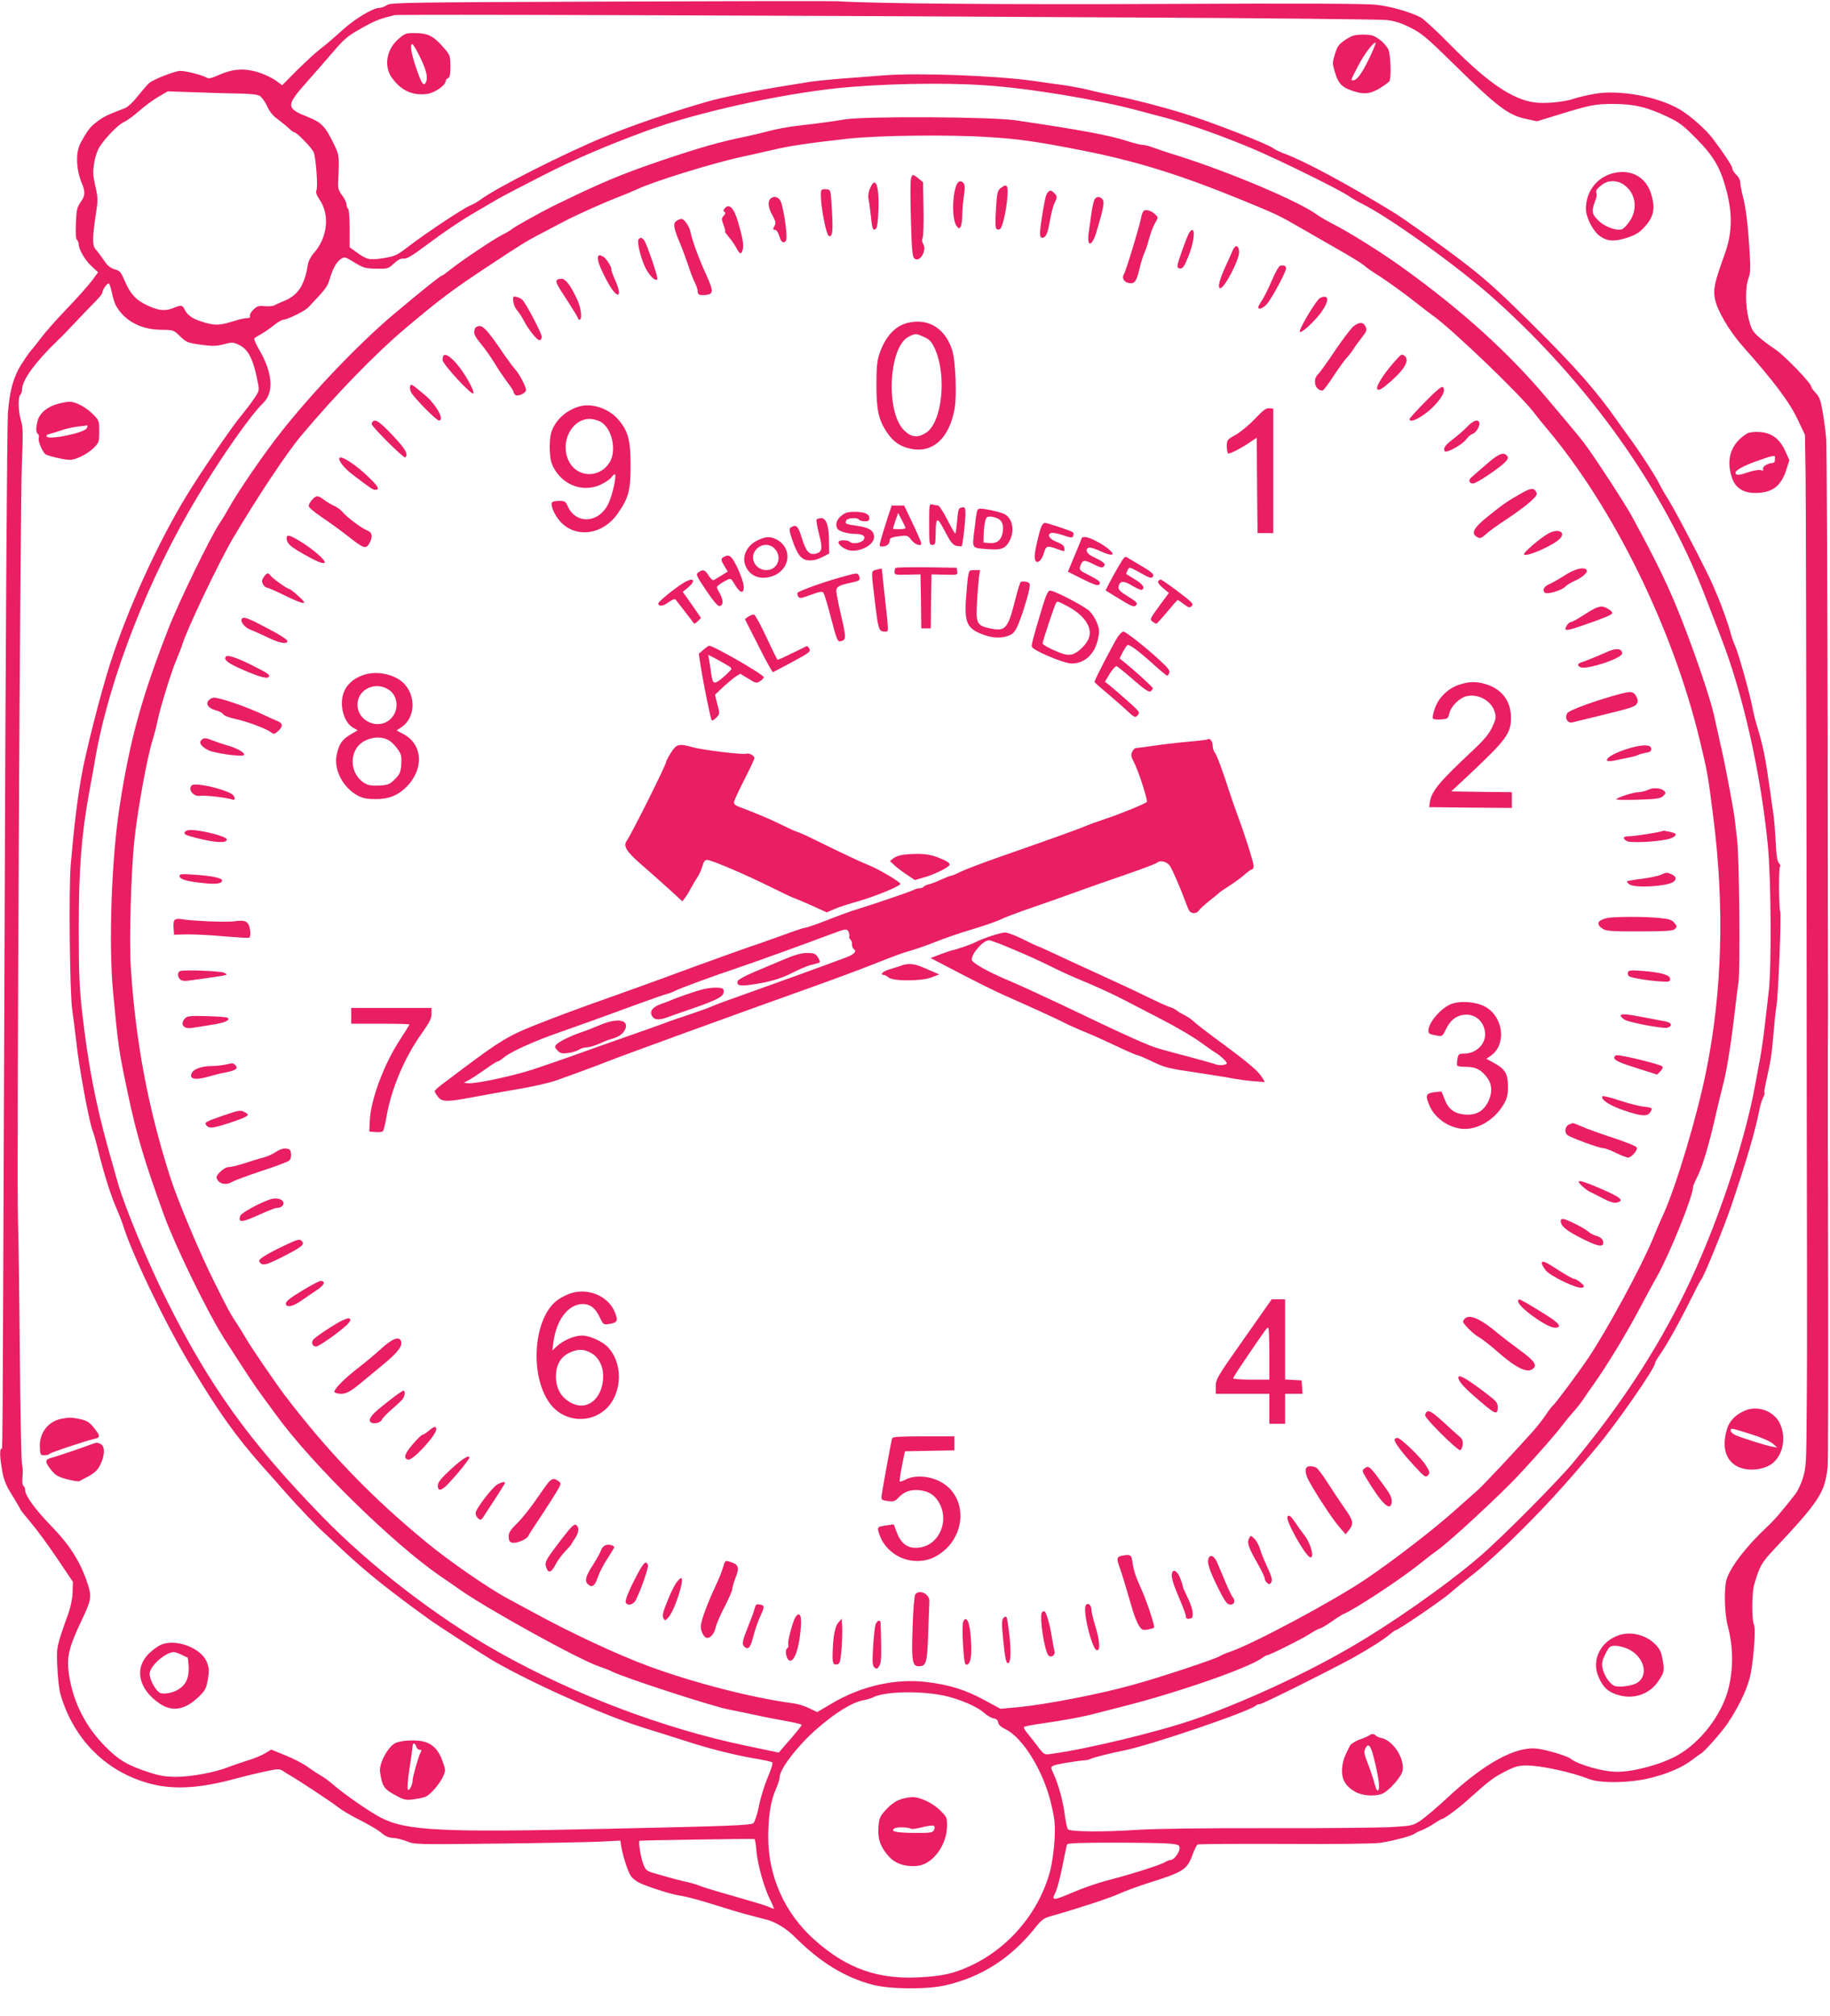<?xml version="1.0" standalone="no"?>
<!DOCTYPE svg PUBLIC "-//W3C//DTD SVG 20010904//EN"
 "http://www.w3.org/TR/2001/REC-SVG-20010904/DTD/svg10.dtd">
<svg version="1.0" xmlns="http://www.w3.org/2000/svg"
 width="1162pt" height="1280pt" viewBox="0 0 1162 1280"
 preserveAspectRatio="xMidYMid meet">
<g transform="translate(0,1280) scale(0.1,-0.1)"
fill="#e91e63" stroke="none">
<path d="M3880 12790 c-1308 -5 -1398 -6 -1423 -22 -14 -10 -36 -18 -47 -18
-42 0 -157 -69 -240 -145 -47 -43 -107 -94 -135 -115 -27 -20 -93 -81 -147
-134 l-96 -97 -43 31 c-24 17 -74 40 -112 52 -87 26 -161 21 -247 -18 -49 -22
-66 -25 -80 -16 -24 15 -131 42 -165 42 -33 0 -173 -55 -199 -78 -10 -9 -42
-47 -72 -83 -32 -41 -65 -71 -86 -78 -105 -40 -131 -52 -171 -83 -43 -32 -59
-52 -104 -133 -34 -61 -31 -169 7 -260 23 -54 21 -77 -7 -117 -24 -35 -28 -51
-31 -135 -3 -62 -1 -98 7 -106 6 -6 11 -19 11 -29 0 -32 41 -102 83 -140 l40
-37 -43 -58 c-25 -32 -96 -112 -160 -178 -63 -66 -135 -147 -159 -180 -25 -33
-50 -64 -55 -70 -17 -16 -72 -97 -91 -134 -37 -74 -55 -149 -65 -276 -5 -74
-15 -1492 -21 -3310 -14 -3637 -12 -3251 -21 -3261 -11 -11 -9 -59 6 -144 11
-60 24 -92 65 -157 28 -46 51 -85 51 -88 0 -3 30 -40 66 -83 36 -42 111 -144
166 -226 l101 -150 -2 -65 c-1 -41 -12 -93 -27 -136 -76 -212 -76 -211 -70
-340 3 -66 11 -142 19 -170 85 -295 300 -506 589 -575 141 -34 305 -23 518 35
52 14 137 35 189 46 89 19 94 19 120 3 14 -10 35 -23 46 -29 45 -25 272 -175
302 -200 18 -15 68 -45 110 -67 98 -50 140 -75 176 -105 17 -14 42 -23 62 -23
19 0 58 -10 87 -21 52 -21 59 -21 568 -15 283 3 577 9 652 12 l137 7 6 -39
c11 -65 45 -168 64 -190 9 -12 31 -29 49 -38 45 -23 199 -73 252 -81 57 -9
116 -25 260 -70 63 -20 131 -40 150 -45 19 -5 53 -14 75 -20 22 -6 56 -15 76
-20 55 -14 126 -58 177 -110 159 -159 315 -255 492 -302 111 -29 343 -31 462
-4 229 52 415 171 569 363 44 55 56 64 107 78 160 45 365 112 427 140 39 18
124 49 190 70 218 68 242 84 276 175 12 33 27 64 33 68 6 4 254 5 551 4 328
-2 567 1 610 7 79 12 198 43 217 58 7 5 29 16 48 23 19 8 54 26 77 42 23 15
44 28 48 28 13 0 102 65 162 119 139 125 165 144 238 182 65 33 87 39 138 39
91 0 285 -42 397 -86 74 -29 268 -25 395 8 111 28 203 69 261 115 22 16 46 34
55 39 22 12 135 140 167 189 70 104 118 204 141 286 23 87 42 314 28 344 -15
30 -14 204 2 255 35 119 45 136 130 227 285 304 317 354 336 518 3 27 4 556 3
1175 -2 619 -2 1260 -2 1425 1 165 1 314 1 330 0 17 -1 815 -2 1775 -2 960 -6
1779 -9 1820 -3 41 -13 118 -22 170 -13 79 -21 100 -45 125 -16 17 -29 36 -29
41 0 22 -173 200 -228 236 -31 20 -78 55 -104 78 -40 36 -48 50 -64 113 -22
85 -23 205 -1 262 12 33 13 65 6 170 -10 168 -23 275 -43 351 -9 34 -16 73
-16 86 0 14 -11 35 -25 48 -14 13 -25 31 -25 39 0 16 -45 84 -124 190 -43 58
-144 147 -210 186 -140 82 -383 127 -541 99 -46 -8 -102 -21 -125 -29 -65 -23
-189 -35 -259 -25 -141 20 -299 129 -533 366 -84 86 -169 164 -188 174 -72 36
-188 69 -284 80 -69 7 -477 9 -1320 5 -1031 -5 -1871 2 -2096 17 -25 2 -673 1
-1440 -2z m3320 -101 c844 -4 1567 -12 1605 -16 50 -6 92 -19 150 -48 70 -35
102 -61 270 -226 282 -277 351 -330 465 -354 l70 -15 117 36 c220 68 250 74
368 74 130 0 214 -20 344 -82 73 -34 100 -55 181 -137 114 -115 157 -190 195
-341 37 -145 33 -265 -14 -395 -66 -183 -74 -222 -61 -286 16 -74 89 -198 172
-293 207 -233 302 -361 355 -474 l44 -93 4 -252 c2 -139 4 -1208 6 -2377 1
-1169 2 -2375 3 -2680 1 -305 0 -710 -2 -899 -2 -315 -4 -349 -23 -412 -11
-38 -33 -84 -47 -103 -85 -109 -133 -166 -186 -215 -130 -122 -230 -253 -253
-331 -17 -59 -13 -216 8 -295 35 -131 36 -270 4 -398 -42 -164 -174 -337 -321
-421 -102 -58 -277 -106 -386 -106 -90 0 -248 45 -298 85 -20 16 -151 55 -209
62 -138 16 -336 -93 -575 -316 -61 -57 -135 -119 -163 -139 -52 -34 -56 -35
-186 -43 -73 -4 -423 -8 -777 -7 -426 1 -713 -3 -845 -11 -215 -14 -418 -12
-434 4 -5 6 -14 47 -20 92 -11 86 -39 190 -71 260 -19 41 -19 43 -1 52 15 8
129 28 207 35 11 1 24 5 30 8 12 8 123 36 214 54 168 34 797 248 835 285 5 5
17 9 26 9 16 0 443 213 594 296 100 56 193 115 230 147 18 15 35 27 39 27 15
0 300 195 348 238 29 26 94 79 143 117 50 38 153 131 231 206 199 193 336 341
551 598 132 158 373 505 373 538 0 6 13 28 28 49 42 59 115 188 189 336 36 73
71 140 78 148 17 21 145 335 187 460 95 280 154 480 180 615 5 27 16 61 23 76
8 14 12 29 9 31 -3 3 2 36 11 74 29 130 34 159 45 289 6 72 15 159 21 195 11
68 31 579 23 592 -9 14 -10 279 -2 285 5 3 3 12 -6 22 -11 12 -17 50 -21 136
-3 66 -10 147 -15 180 -5 33 -14 94 -19 135 -34 237 -45 292 -89 435 -8 28
-18 68 -22 90 -14 81 -89 351 -111 400 -12 28 -26 66 -30 85 -9 40 -57 175
-83 235 -9 22 -24 56 -32 75 -40 92 -237 470 -280 537 -18 28 -43 71 -55 95
-29 59 -121 201 -194 301 -33 45 -68 93 -77 107 -131 187 -268 343 -533 605
-276 274 -345 333 -665 564 -91 65 -194 137 -230 158 -283 173 -554 319 -678
365 -31 11 -64 27 -73 34 -31 27 -397 170 -574 224 -139 43 -317 89 -420 109
-60 12 -144 30 -185 41 -41 10 -113 23 -160 30 -47 6 -130 18 -185 26 -239 34
-744 53 -960 35 -77 -6 -201 -16 -275 -21 -74 -6 -160 -15 -190 -20 -30 -5
-102 -17 -160 -26 -172 -27 -394 -72 -488 -99 -235 -68 -470 -148 -652 -223
-263 -109 -688 -324 -788 -399 -17 -13 -49 -31 -69 -39 -45 -19 -280 -175
-388 -258 -74 -57 -86 -63 -160 -75 -90 -14 -106 -10 -172 38 l-43 31 0 119
c0 69 -4 122 -10 126 -5 3 -10 16 -10 27 0 12 -12 37 -27 57 -23 30 -28 45
-26 86 8 166 7 170 -25 236 -56 116 -79 141 -164 175 -145 58 -145 71 -4 230
45 50 115 131 156 179 85 98 94 105 205 167 71 39 100 50 190 72 23 6 2449 -2
4695 -15z m-954 -430 c280 -18 714 -89 978 -160 39 -10 121 -32 181 -48 148
-40 359 -115 551 -196 174 -74 547 -258 607 -299 21 -15 62 -38 90 -52 181
-92 602 -395 824 -592 607 -541 1085 -1211 1348 -1892 37 -96 83 -215 102
-265 140 -358 255 -869 299 -1330 20 -210 23 -771 5 -920 -6 -55 -18 -156 -26
-225 -8 -69 -21 -159 -29 -200 -8 -41 -21 -115 -30 -163 -70 -385 -251 -919
-445 -1317 -184 -377 -411 -723 -712 -1087 -97 -117 -458 -481 -593 -596 -212
-183 -575 -437 -845 -591 -289 -166 -665 -338 -964 -442 -231 -80 -677 -188
-909 -220 -51 -7 -47 -9 -107 71 -17 22 -41 52 -53 67 -12 15 -19 30 -16 33 3
3 52 13 109 21 154 22 265 43 344 64 39 10 117 30 175 45 346 87 788 241 882
306 14 11 29 19 33 19 15 0 216 100 269 134 31 20 61 36 67 36 6 0 39 19 73
43 34 24 69 46 77 49 65 25 357 217 477 313 41 33 95 75 121 93 77 54 405 358
519 481 129 140 226 250 272 311 19 25 51 64 71 86 21 23 49 59 63 80 14 22
43 64 65 94 79 111 200 309 286 470 48 91 99 185 114 210 80 141 231 513 231
572 0 7 10 31 21 53 37 68 80 211 129 430 10 44 30 125 44 180 23 90 52 276
77 500 5 44 13 107 18 140 12 82 5 799 -9 905 -5 47 -12 101 -14 121 -4 49
-61 351 -86 459 -4 19 -13 55 -18 80 -6 25 -19 86 -30 135 -25 108 -120 389
-208 611 -80 203 -153 353 -311 644 -44 81 -242 385 -303 465 -16 22 -55 69
-85 105 -30 36 -94 112 -142 169 -252 301 -549 570 -933 846 -132 95 -339 224
-442 276 -35 18 -76 42 -93 54 -109 83 -553 271 -885 376 -69 21 -142 46 -163
54 -20 8 -48 15 -61 15 -13 0 -57 11 -97 24 -113 37 -295 71 -709 132 -152 23
-958 27 -1085 6 -85 -14 -151 -23 -305 -41 -52 -6 -129 -20 -170 -31 -41 -11
-106 -27 -145 -35 -165 -33 -298 -71 -530 -149 -277 -94 -400 -146 -710 -298
-76 -38 -238 -128 -255 -143 -8 -7 -35 -23 -59 -35 -55 -27 -272 -173 -333
-223 -25 -20 -48 -37 -52 -37 -9 0 -132 -99 -307 -246 -236 -199 -557 -539
-752 -796 -104 -137 -241 -339 -290 -427 -17 -31 -44 -76 -61 -101 -59 -87
-263 -507 -328 -675 -169 -434 -244 -706 -308 -1122 -52 -330 -71 -878 -42
-1183 33 -345 34 -357 91 -630 57 -272 106 -438 234 -790 72 -197 277 -617
381 -780 143 -223 198 -306 242 -365 29 -39 68 -92 86 -117 219 -305 743 -819
1043 -1025 44 -30 98 -67 120 -83 172 -122 752 -443 886 -490 35 -12 72 -26
82 -32 70 -37 647 -225 747 -243 47 -9 123 -25 170 -35 47 -11 131 -27 188
-37 56 -10 102 -21 102 -25 0 -7 -40 -56 -118 -144 l-27 -32 -210 44 c-521
109 -1084 322 -1566 592 -393 221 -818 548 -1129 869 -453 466 -709 822 -976
1356 -126 250 -275 609 -319 767 -7 25 -31 113 -55 195 -84 301 -131 546 -170
891 -16 147 -20 244 -20 521 0 374 17 592 66 861 14 75 32 173 39 217 89 508
336 1141 648 1660 152 254 339 520 418 596 71 68 60 196 -30 347 -17 29 -29
58 -26 63 4 5 21 16 38 25 18 9 54 34 81 55 27 22 56 39 65 39 24 0 137 55
158 78 112 118 122 131 136 179 21 70 43 110 72 129 23 15 27 14 86 -23 57
-34 69 -38 137 -39 72 -2 76 -1 113 33 26 24 46 34 63 31 18 -2 53 18 133 78
126 94 228 163 333 224 41 24 98 57 125 73 28 17 158 85 290 152 214 109 407
191 665 286 313 114 829 229 1205 269 268 28 670 37 931 19z m-4726 -53 c67
-1 113 -6 128 -14 13 -8 35 -37 48 -66 15 -34 38 -62 65 -81 22 -17 54 -42 70
-57 16 -16 33 -28 38 -28 15 0 111 -99 123 -127 14 -35 28 -223 17 -243 -5
-11 2 -31 21 -59 66 -98 49 -242 -39 -340 -17 -19 -33 -50 -36 -70 -20 -129
-62 -195 -147 -230 -29 -12 -60 -26 -69 -31 -9 -5 -36 -6 -59 -4 -36 4 -47 1
-71 -22 -15 -14 -25 -33 -22 -40 3 -9 -2 -14 -17 -14 -12 0 -43 -6 -69 -14
-103 -32 -128 -34 -195 -16 -77 22 -112 43 -132 81 -17 33 -22 34 -71 14 -53
-22 -96 -18 -168 16 -73 34 -109 74 -146 162 -21 50 -29 58 -61 67 -28 8 -46
23 -69 58 -18 26 -41 57 -52 69 -22 25 -21 77 4 239 11 73 11 91 -6 163 -15
68 -16 90 -7 147 6 38 21 82 35 103 43 64 119 141 154 156 18 8 61 39 96 70
34 30 89 71 122 90 l60 35 175 -6 c96 -4 222 -7 280 -8z m4750 -276 c188 -11
310 -28 585 -82 350 -68 630 -154 1033 -319 216 -88 239 -100 367 -174 50 -29
155 -89 235 -135 80 -45 156 -92 170 -104 14 -13 48 -37 75 -54 66 -41 184
-126 254 -182 31 -25 81 -63 111 -85 128 -92 564 -511 645 -621 16 -21 50 -64
76 -94 426 -506 801 -1270 972 -1980 49 -202 53 -226 86 -490 72 -566 57
-1104 -45 -1610 -59 -292 -191 -733 -274 -915 -18 -38 -47 -106 -65 -151 -72
-175 -286 -571 -408 -754 -64 -95 -214 -297 -227 -305 -5 -3 -25 -29 -44 -58
-19 -29 -57 -77 -83 -106 -105 -118 -320 -347 -348 -371 -16 -14 -84 -74 -150
-133 -123 -111 -383 -312 -557 -430 -202 -138 -733 -422 -873 -467 -22 -7 -49
-19 -60 -26 -30 -19 -389 -138 -555 -183 -212 -59 -544 -123 -726 -141 l-111
-10 -104 56 c-117 64 -223 97 -366 114 -198 24 -416 -26 -601 -136 l-93 -55
-52 25 c-28 14 -74 28 -102 31 -256 34 -624 128 -915 235 -211 78 -509 218
-765 359 -38 21 -99 54 -135 73 -110 58 -370 237 -510 353 -350 287 -630 578
-905 940 -60 80 -214 305 -244 358 -13 23 -40 67 -60 97 -40 60 -50 79 -138
255 -94 187 -236 525 -282 670 -141 440 -219 857 -250 1325 -12 173 1 621 23
823 23 203 79 513 116 632 12 39 25 91 30 116 13 72 89 318 120 389 15 36 31
76 35 90 28 97 234 529 327 687 150 253 336 533 425 640 217 260 473 524 668
689 221 186 298 244 530 397 201 133 231 152 315 196 41 21 113 59 160 84 86
45 241 115 360 161 36 14 83 34 105 44 96 47 486 168 665 206 69 15 161 36
205 46 89 22 229 43 475 70 189 20 624 26 880 10z m-5560 -987 c7 -32 18 -69
26 -83 53 -96 158 -153 287 -154 78 -1 79 -1 121 -42 40 -38 48 -41 132 -53
75 -10 98 -9 145 3 53 14 59 14 97 -4 61 -30 92 -93 121 -248 8 -40 6 -48 -27
-95 -19 -29 -54 -74 -77 -102 -60 -70 -269 -377 -355 -520 -183 -302 -369
-713 -480 -1057 -62 -193 -157 -567 -184 -723 -25 -142 -47 -322 -67 -557 -13
-155 -6 -823 10 -923 6 -38 17 -131 26 -205 16 -153 78 -488 101 -553 9 -23
27 -87 40 -142 34 -138 81 -286 115 -361 15 -35 32 -78 38 -96 52 -176 268
-628 428 -893 183 -304 289 -453 457 -643 56 -62 126 -142 156 -176 74 -84
196 -212 245 -255 22 -20 80 -74 130 -121 140 -130 282 -243 530 -422 57 -41
295 -195 390 -253 162 -98 496 -256 755 -358 121 -47 138 -53 340 -116 69 -22
161 -51 205 -65 117 -36 266 -73 380 -92 55 -9 104 -20 109 -24 5 -5 -8 -47
-29 -95 -20 -48 -46 -130 -56 -183 -11 -54 -27 -102 -35 -108 -18 -14 -146
-19 -929 -36 -1060 -24 -1279 -13 -1441 73 -73 39 -216 138 -292 202 -31 27
-70 56 -87 64 -16 9 -52 33 -80 53 -27 20 -91 54 -142 74 l-91 37 -39 -24
c-21 -13 -72 -34 -113 -46 -41 -13 -97 -32 -125 -43 -77 -31 -231 -60 -325
-60 -66 0 -104 6 -170 27 -139 45 -197 79 -285 169 -123 125 -201 280 -227
453 -16 111 -2 172 82 348 59 124 63 146 38 224 -45 140 -111 246 -232 371
-102 105 -166 193 -166 227 0 12 -5 25 -11 29 -7 4 -9 24 -6 55 3 26 2 62 -3
81 -5 18 -11 337 -14 708 -3 371 -9 756 -12 855 -8 248 14 4528 25 4797 8 181
7 225 -5 265 -18 58 -21 150 -5 166 6 6 11 21 11 34 0 58 82 172 223 308 29
27 81 81 117 120 36 38 88 93 117 122 29 28 53 57 53 65 0 17 28 58 40 58 5 0
14 -26 20 -57z m5282 -8909 c96 -20 214 -70 257 -110 20 -17 47 -34 61 -35 17
-3 26 -11 28 -26 2 -14 18 -29 47 -43 112 -54 245 -274 291 -480 23 -99 25
-130 20 -222 -3 -59 -15 -145 -26 -190 -68 -265 -261 -497 -512 -612 -102 -47
-173 -63 -318 -71 -265 -15 -464 56 -666 236 -192 170 -297 406 -296 659 1
132 16 225 47 296 14 31 25 66 25 78 0 53 115 202 235 307 122 107 228 171
300 184 22 4 49 12 59 18 72 37 296 43 448 11z m-1189 -986 c8 -89 48 -232 87
-310 16 -32 26 -58 24 -58 -3 0 -21 7 -42 16 -20 8 -116 37 -212 64 -96 27
-191 56 -212 64 -20 9 -58 20 -85 26 -45 10 -89 21 -209 56 -47 13 -54 19 -69
57 -16 39 -33 144 -24 149 5 3 722 14 730 11 3 -1 9 -35 12 -75z m2626 46 c54
-6 61 -9 61 -29 0 -27 -36 -75 -56 -75 -8 0 -25 -6 -37 -14 -25 -16 -202 -73
-322 -104 -94 -24 -184 -54 -275 -93 -111 -47 -124 -47 -101 -1 15 30 29 84
51 192 11 58 23 111 25 118 3 9 72 12 298 12 162 0 322 -3 356 -6z"/>
<path d="M2525 12548 c-73 -67 -88 -173 -35 -244 59 -81 132 -113 225 -100 47
8 115 55 115 81 0 7 7 15 15 19 11 4 15 22 15 74 0 63 -3 72 -32 107 -77 90
-107 105 -205 105 -46 0 -55 -4 -98 -42z m127 -81 c55 -105 70 -163 49 -195
-13 -21 -28 5 -61 104 -29 85 -38 144 -22 144 4 0 19 -24 34 -53z"/>
<path d="M8544 12548 c-42 -28 -52 -41 -67 -90 -17 -53 -17 -60 -2 -112 21
-73 43 -98 105 -120 77 -28 119 -24 182 14 29 18 56 38 60 44 13 20 9 165 -6
201 -8 18 -33 48 -57 64 -36 27 -51 31 -104 31 -54 0 -69 -5 -111 -32z m150
-119 c-48 -98 -78 -139 -102 -139 -16 0 -18 -5 33 94 37 72 100 155 110 144 2
-2 -16 -47 -41 -99z"/>
<path d="M10245 11701 c-105 -26 -175 -116 -175 -228 0 -51 43 -137 85 -169
48 -36 91 -40 172 -15 51 16 79 32 105 59 69 71 81 124 53 218 -32 109 -127
162 -240 135z m65 -73 c75 -52 92 -151 39 -231 -16 -25 -39 -49 -51 -53 -37
-11 -111 17 -151 58 -41 41 -43 59 -15 130 6 15 8 34 5 41 -6 17 0 27 37 55
38 29 93 29 136 0z"/>
<path d="M11094 10048 c-103 -64 -137 -163 -96 -283 21 -62 71 -95 146 -95
110 0 166 43 200 151 l18 57 -26 58 c-36 79 -88 117 -165 121 -33 2 -64 -2
-77 -9z m177 -151 c-1 -4 -1 -14 -1 -22 0 -8 -7 -15 -15 -15 -28 0 -66 -23
-60 -37 3 -11 -1 -13 -15 -8 -11 4 -48 -3 -81 -14 -57 -20 -79 -21 -79 -2 0
16 56 46 145 77 90 32 107 35 106 21z"/>
<path d="M11089 3847 c-64 -24 -108 -67 -124 -124 -30 -102 -12 -182 51 -225
53 -37 148 -39 214 -5 87 43 120 174 69 274 -37 72 -132 108 -210 80z m25
-152 c65 -20 123 -45 141 -60 l30 -26 -35 6 c-38 7 -175 50 -227 71 -18 8 -33
20 -33 29 0 20 -5 20 124 -20z"/>
<path d="M10285 2419 c-120 -37 -182 -158 -135 -266 29 -69 65 -100 134 -118
95 -25 191 10 245 89 39 58 41 68 28 138 -9 51 -18 69 -49 100 -56 56 -149 80
-223 57z m50 -88 c103 -46 137 -166 62 -215 -28 -19 -106 -31 -141 -22 -31 8
-72 67 -81 117 -5 28 -1 48 19 88 25 48 29 51 64 51 20 0 55 -9 77 -19z"/>
<path d="M8695 1781 c-6 -4 -33 -16 -61 -26 -28 -10 -55 -27 -62 -39 -36 -69
-46 -97 -50 -146 -5 -66 21 -112 83 -147 43 -25 123 -31 170 -13 41 15 124
108 131 146 14 78 -59 192 -135 209 -17 3 -33 11 -36 16 -8 11 -28 12 -40 0z
m27 -137 c29 -114 41 -191 31 -209 -7 -12 -14 -1 -27 47 -10 35 -29 92 -43
127 -21 52 -23 67 -14 88 18 38 34 23 53 -53z"/>
<path d="M5784 11663 c-4 -15 -4 -130 0 -257 5 -185 9 -234 21 -246 33 -32 83
49 57 91 -8 12 -9 26 -4 37 5 9 8 93 6 186 l-3 169 -28 23 c-36 30 -41 30 -49
-3z"/>
<path d="M6071 11620 c-27 -80 -25 -218 4 -256 13 -17 16 -17 25 -4 5 8 10 40
10 70 0 30 5 86 10 124 8 50 7 72 -1 82 -18 22 -36 16 -48 -16z"/>
<path d="M5524 11603 c-10 -23 -13 -48 -9 -67 4 -17 10 -66 15 -109 8 -83 14
-97 33 -78 7 7 13 53 15 124 5 154 -20 213 -54 130z"/>
<path d="M6351 11603 c-18 -16 -21 -33 -27 -134 -5 -87 -4 -118 5 -124 7 -4
17 -3 22 2 16 16 37 109 45 194 7 86 -1 98 -45 62z"/>
<path d="M5217 11594 c-20 -21 25 -294 49 -294 21 0 24 34 16 170 -7 124 -7
125 -32 128 -14 2 -29 0 -33 -4z"/>
<path d="M6651 11576 c-11 -13 -21 -60 -41 -194 -10 -69 -8 -92 8 -92 23 1 34
26 48 105 8 49 22 101 30 116 18 35 18 44 -2 63 -19 20 -28 20 -43 2z"/>
<path d="M4892 11538 c-19 -19 -14 -59 13 -106 19 -33 22 -48 15 -62 -13 -25
-13 -30 3 -30 8 0 19 -18 26 -41 9 -29 17 -39 29 -37 12 3 17 13 16 38 -1 67
-25 205 -40 228 -16 24 -43 29 -62 10z"/>
<path d="M6952 11537 c-6 -7 -16 -49 -22 -92 -6 -44 -13 -99 -17 -122 -13 -96
21 -91 50 7 45 151 51 188 38 204 -16 19 -35 20 -49 3z"/>
<path d="M4601 11476 c-9 -10 -9 -16 -1 -21 8 -5 7 -12 -4 -24 -15 -16 -15
-22 -2 -59 9 -23 13 -42 10 -42 -4 0 7 -15 22 -33 16 -18 38 -49 49 -70 23
-43 32 -46 41 -12 7 30 0 75 -28 170 -27 95 -58 127 -87 91z"/>
<path d="M7263 11462 c-6 -4 -14 -25 -18 -47 -10 -54 -95 -335 -109 -357 -15
-24 3 -52 36 -56 33 -4 45 12 64 94 9 38 22 80 29 94 7 14 21 54 30 89 9 36
26 82 38 102 22 38 22 38 2 58 -24 23 -56 33 -72 23z"/>
<path d="M4298 11399 c-26 -15 -22 -45 18 -139 19 -46 44 -114 56 -150 11 -36
29 -82 39 -102 11 -21 19 -46 19 -57 0 -23 11 -28 56 -23 45 5 45 26 -2 128
-46 100 -89 218 -98 265 -7 40 -40 89 -59 89 -7 0 -20 -5 -29 -11z"/>
<path d="M7549 11318 c-18 -34 -70 -181 -72 -203 -1 -14 4 -20 18 -20 16 0 27
17 52 80 31 77 44 165 23 165 -5 0 -15 -10 -21 -22z"/>
<path d="M4054 11279 c-10 -17 15 -119 44 -179 27 -53 65 -90 76 -72 6 10 -68
228 -85 248 -14 17 -25 18 -35 3z"/>
<path d="M7824 11203 c-9 -21 -31 -71 -50 -112 -32 -71 -43 -121 -26 -121 28
0 125 188 120 234 -4 44 -26 44 -44 -1z"/>
<path d="M3797 11168 c-6 -19 16 -77 63 -162 62 -112 97 -98 45 18 -14 31 -24
60 -23 64 4 14 -32 71 -51 82 -25 13 -28 13 -34 -2z"/>
<path d="M8129 11113 c-8 -2 -32 -43 -53 -94 -21 -49 -49 -105 -62 -125 -13
-19 -24 -39 -24 -44 0 -19 26 -10 53 18 25 26 107 175 121 218 7 23 -6 33 -35
27z"/>
<path d="M3535 11020 c-7 -12 2 -30 76 -142 32 -50 59 -94 59 -99 0 -5 5 -9
10 -9 18 0 10 74 -14 126 -43 92 -74 134 -101 134 -13 0 -27 -4 -30 -10z"/>
<path d="M3259 10913 c-4 -29 6 -61 24 -83 12 -14 30 -41 40 -60 29 -58 86
-130 102 -130 9 0 15 9 15 22 0 21 -100 212 -123 234 -16 16 -57 27 -58 17z"/>
<path d="M8382 10908 c-24 -12 -139 -205 -128 -215 10 -11 98 71 138 128 51
72 46 113 -10 87z"/>
<path d="M5764 10750 c-81 -19 -144 -89 -181 -200 -14 -43 -18 -86 -18 -195 0
-159 14 -221 67 -301 41 -60 84 -90 153 -104 136 -28 240 65 275 247 17 83 8
311 -14 380 -44 138 -152 205 -282 173z m104 -90 c35 -16 47 -29 68 -74 78
-172 46 -473 -59 -536 -52 -32 -93 -26 -137 18 -118 118 -97 531 30 594 43 22
45 22 98 -2z"/>
<path d="M8591 10725 c-16 -15 -68 -83 -115 -153 -47 -70 -94 -136 -105 -146
-39 -36 -21 -106 27 -106 5 0 37 42 70 93 33 50 71 103 85 117 13 14 32 39 42
55 10 17 34 49 53 73 30 38 33 47 23 68 -14 31 -42 31 -80 -1z"/>
<path d="M3016 10714 c-11 -30 -6 -43 39 -99 25 -30 64 -85 86 -122 23 -38 59
-91 80 -119 21 -28 39 -55 39 -60 0 -6 5 -15 11 -21 14 -14 69 10 69 30 0 22
-41 100 -65 127 -13 14 -45 57 -72 96 -97 143 -132 184 -157 184 -13 0 -27 -7
-30 -16z"/>
<path d="M2816 10542 c-3 -3 -6 -15 -6 -28 0 -25 183 -224 195 -212 12 11 -52
125 -102 184 -40 48 -74 70 -87 56z"/>
<path d="M8842 10489 c-62 -72 -106 -144 -97 -159 8 -13 29 -2 89 51 90 80
119 136 82 161 -17 12 -18 11 -74 -53z"/>
<path d="M2604 10347 c-3 -9 0 -26 7 -39 18 -34 160 -178 176 -178 40 0 -20
106 -95 167 -84 69 -81 67 -88 50z"/>
<path d="M9051 10250 c-56 -56 -101 -106 -101 -111 0 -35 107 26 170 99 44 49
59 87 42 104 -7 7 -41 -20 -111 -92z"/>
<path d="M3685 10221 c-89 -23 -162 -90 -186 -171 -6 -21 -10 -71 -8 -112 4
-62 9 -83 34 -124 62 -99 180 -138 283 -94 29 13 62 34 73 48 10 14 21 23 24
20 11 -11 -18 -138 -43 -188 -61 -124 -208 -131 -258 -12 -13 28 -19 32 -54
32 -21 0 -42 -5 -45 -10 -11 -18 16 -81 52 -121 99 -109 270 -86 365 50 70
100 82 147 82 306 0 160 -15 218 -79 292 -57 67 -163 104 -240 84z m132 -101
c69 -42 99 -178 56 -252 -62 -107 -209 -104 -262 6 -57 117 18 266 133 266 23
0 55 -9 73 -20z"/>
<path d="M7970 10142 c-36 -38 -91 -84 -122 -102 -57 -31 -58 -33 -58 -76 0
-24 5 -44 10 -44 15 0 88 38 137 72 l43 29 2 -303 3 -303 50 0 50 0 0 395 0
395 -25 3 c-20 2 -39 -12 -90 -66z"/>
<path d="M2367 10123 c-4 -3 -7 -11 -7 -16 0 -15 202 -217 212 -211 25 15 2
55 -81 142 -81 85 -107 103 -124 85z"/>
<path d="M9315 10089 c-22 -23 -64 -59 -92 -80 -34 -25 -53 -47 -53 -60 0 -16
4 -19 23 -14 40 13 104 54 120 79 9 13 26 27 37 31 23 7 50 53 43 73 -9 23
-39 12 -78 -29z"/>
<path d="M9435 9849 c-44 -38 -86 -74 -92 -80 -21 -16 -15 -39 10 -39 23 0
179 105 210 142 13 16 15 24 6 34 -22 27 -55 13 -134 -57z"/>
<path d="M2156 9893 c-12 -13 28 -65 81 -105 117 -89 128 -97 146 -98 30 0 19
22 -41 79 -80 78 -171 138 -186 124z"/>
<path d="M9650 9662 c-78 -44 -111 -67 -206 -144 -89 -72 -106 -106 -63 -129
18 -9 26 -6 53 18 17 17 77 60 134 97 56 37 123 87 150 111 40 37 45 46 36 62
-17 28 -34 25 -104 -15z"/>
<path d="M1982 9627 c-12 -13 -22 -31 -22 -40 0 -9 36 -39 83 -71 45 -30 116
-81 158 -114 114 -90 123 -92 148 -45 19 37 14 63 -16 74 -35 13 -132 86 -157
117 -11 14 -33 30 -50 38 -17 7 -46 24 -65 38 -43 32 -52 32 -79 3z"/>
<path d="M5900 9471 c0 -124 1 -131 20 -131 18 0 20 7 21 68 1 113 9 115 59
18 37 -70 50 -86 73 -92 16 -3 30 -4 33 -2 7 7 23 148 24 201 0 45 -2 48 -22
45 -21 -3 -24 -10 -30 -82 -4 -43 -9 -81 -12 -83 -3 -3 -25 36 -50 86 -26 50
-52 91 -59 91 -6 0 -22 3 -34 6 -23 6 -23 6 -23 -125z"/>
<path d="M5636 9513 c-13 -43 -32 -102 -40 -130 -15 -53 -15 -53 8 -53 26 0
46 17 46 41 0 13 13 18 57 24 54 7 57 6 80 -24 23 -29 63 -43 63 -21 0 5 -24
62 -54 125 l-55 115 -39 0 -40 0 -26 -77z m114 -65 c0 -5 -18 -8 -40 -8 -22 0
-40 1 -40 3 0 2 7 25 16 52 l17 48 23 -44 c13 -24 23 -47 24 -51z"/>
<path d="M6189 9450 c-17 -139 -24 -129 88 -137 84 -7 110 5 137 60 31 67 11
145 -43 166 -36 14 -111 30 -142 31 -26 0 -26 -1 -40 -120z m146 58 c29 -13
40 -44 31 -92 -9 -47 -36 -68 -83 -64 l-38 3 1 45 c0 25 4 62 8 83 6 30 11 37
31 37 13 0 36 -5 50 -12z"/>
<path d="M5341 9524 c-30 -25 -39 -56 -23 -82 11 -16 66 -32 112 -32 48 0 68
-14 54 -37 -13 -21 -71 -30 -87 -14 -13 13 -64 14 -72 2 -8 -15 32 -48 67 -55
68 -14 158 34 158 83 0 41 -29 61 -106 72 -76 11 -79 12 -71 34 7 17 72 21 82
5 3 -5 19 -10 36 -10 22 0 29 5 29 20 0 27 -30 40 -94 40 -44 0 -60 -5 -85
-26z"/>
<path d="M5185 9501 c-3 -6 4 -46 15 -90 25 -95 21 -117 -22 -127 -41 -9 -61
15 -89 107 -21 70 -34 81 -68 60 -11 -7 -10 -20 8 -74 34 -100 58 -131 106
-135 26 -2 55 5 85 20 l45 23 -1 75 c0 99 -17 150 -49 150 -13 0 -26 -4 -30
-9z"/>
<path d="M6611 9453 c-15 -40 -41 -153 -41 -185 0 -58 39 -44 59 22 13 44 20
47 81 25 53 -19 52 -19 48 6 -2 15 -17 26 -48 38 -46 17 -64 46 -36 57 9 3 42
-3 75 -14 53 -18 60 -19 66 -4 3 8 2 19 -2 22 -10 9 -163 60 -179 60 -7 0 -17
-12 -23 -27z"/>
<path d="M9836 9415 c-53 -28 -168 -127 -159 -136 17 -17 191 60 229 102 37
41 -11 64 -70 34z"/>
<path d="M1820 9382 c0 -29 21 -50 85 -87 97 -57 146 -78 156 -68 12 12 -75
88 -157 137 -66 40 -84 44 -84 18z"/>
<path d="M4814 9371 c-71 -32 -106 -104 -80 -164 28 -69 102 -94 179 -62 108
45 118 178 17 230 -38 20 -66 19 -116 -4z m105 -55 c51 -54 18 -136 -53 -136
-74 1 -112 85 -61 135 33 33 83 34 114 1z"/>
<path d="M6870 9386 c0 -1 -20 -51 -45 -110 l-44 -106 77 -39 c101 -50 118
-55 126 -36 4 11 -13 24 -64 50 -69 35 -69 35 -59 65 13 36 25 37 88 5 42 -21
51 -22 61 -10 13 15 -3 28 -72 61 -39 18 -50 47 -24 57 8 3 42 -8 77 -24 72
-34 97 -26 48 15 -41 34 -122 76 -149 76 -11 0 -20 -2 -20 -4z"/>
<path d="M4603 9267 c-28 -12 -28 -21 -2 -63 l20 -33 -38 -24 c-21 -13 -43
-26 -50 -30 -7 -4 -20 7 -33 28 -24 38 -36 42 -65 21 -18 -13 -15 -19 49 -115
46 -68 74 -101 85 -99 25 5 25 37 1 81 -22 39 -23 40 -4 54 10 8 31 21 47 29
27 14 28 14 55 -31 33 -55 58 -57 54 -5 -3 41 -57 163 -81 183 -12 11 -22 12
-38 4z"/>
<path d="M7102 9203 c-22 -37 -49 -87 -61 -110 l-21 -42 88 -54 c62 -39 91
-52 100 -45 20 17 15 23 -49 63 -46 28 -59 42 -57 57 6 41 32 44 87 9 29 -17
56 -29 62 -26 21 13 6 35 -43 65 -29 18 -54 34 -56 35 -2 2 2 13 8 25 11 21
11 21 75 -14 70 -40 80 -42 88 -22 4 10 -17 28 -66 57 -40 23 -82 49 -94 56
-20 14 -23 11 -61 -54z"/>
<path d="M5687 9194 c-4 -4 -7 -16 -7 -26 0 -18 7 -19 83 -17 l82 2 3 -171 2
-172 30 0 30 0 2 172 3 171 83 -2 c82 -2 84 -2 80 21 l-3 23 -191 3 c-104 1
-193 -1 -197 -4z"/>
<path d="M5560 9181 c-29 -8 -29 0 -4 -206 20 -169 25 -185 59 -185 30 0 29
-18 5 205 -11 99 -20 183 -20 188 0 8 -5 8 -40 -2z"/>
<path d="M9939 9149 c-35 -23 -79 -48 -97 -56 -37 -15 -51 -38 -33 -56 14 -14
112 15 132 40 8 8 33 24 56 34 48 20 87 55 78 69 -14 23 -73 9 -136 -31z"/>
<path d="M6146 9133 c-4 -27 -9 -91 -13 -144 -9 -150 11 -186 126 -224 63 -21
131 -16 170 12 19 15 35 47 64 132 20 62 40 130 43 151 6 36 4 40 -21 46 -14
3 -30 3 -34 -2 -5 -5 -20 -54 -34 -110 -47 -187 -62 -205 -161 -184 -83 17
-91 33 -82 168 3 59 9 128 12 155 l7 47 -35 0 c-34 0 -35 -1 -42 -47z"/>
<path d="M1675 9136 c-13 -19 -14 -29 -5 -45 6 -12 16 -21 22 -21 6 0 58 -22
114 -50 130 -63 157 -65 89 -5 -27 25 -53 45 -58 45 -13 0 -111 71 -120 86
-12 20 -24 17 -42 -10z"/>
<path d="M5340 9135 c-118 -33 -273 -89 -277 -100 -1 -6 1 -16 6 -24 8 -12 21
-10 79 12 54 20 73 23 80 14 6 -7 28 -79 49 -162 35 -133 41 -150 58 -147 39
7 39 19 7 159 -18 76 -32 148 -32 160 0 27 17 37 93 53 58 13 62 16 51 44 -8
20 -10 20 -114 -9z"/>
<path d="M4340 9099 c-53 -32 -160 -119 -160 -130 0 -22 32 -19 65 7 20 15 39
23 44 18 6 -7 99 -127 118 -153 2 -3 13 4 24 15 l20 20 -27 40 c-15 21 -41 59
-58 83 l-31 43 33 27 c56 47 36 69 -28 30z"/>
<path d="M7354 9109 c-4 -7 9 -25 31 -43 l37 -31 -62 -84 c-57 -78 -60 -84
-43 -97 10 -7 21 -14 25 -14 4 0 35 34 69 75 34 41 64 75 67 75 3 0 21 -12 39
-26 31 -23 37 -25 50 -12 13 14 3 24 -87 92 -55 42 -105 76 -110 76 -5 0 -12
-5 -16 -11z"/>
<path d="M6621 8953 c-58 -193 -72 -244 -69 -259 4 -23 204 -107 253 -107 82
0 147 60 167 156 10 47 9 61 -6 101 -10 25 -31 59 -47 75 -31 31 -223 131
-251 131 -13 0 -24 -24 -47 -97z m149 2 c120 -61 175 -147 139 -218 -22 -42
-73 -87 -106 -93 -26 -5 -52 1 -108 26 -41 18 -75 38 -75 44 0 14 75 240 85
256 8 14 9 14 65 -15z"/>
<path d="M10134 8940 c-11 -4 -49 -26 -84 -49 -35 -23 -69 -41 -76 -41 -12 0
-34 -29 -34 -44 0 -11 28 -6 96 18 149 51 198 71 201 83 4 12 -46 43 -69 42
-7 0 -22 -4 -34 -9z"/>
<path d="M4752 8885 l-22 -16 86 -170 c47 -94 89 -169 92 -167 4 2 60 31 125
66 106 57 116 65 106 83 -5 11 -13 18 -17 16 -4 -2 -47 -23 -95 -46 -48 -24
-89 -42 -91 -40 -2 2 -34 67 -70 144 -36 77 -71 141 -78 143 -7 1 -23 -5 -36
-13z"/>
<path d="M1535 8870 c-11 -17 20 -56 57 -69 18 -7 65 -28 103 -46 79 -39 130
-48 130 -25 0 8 -50 41 -120 77 -132 70 -159 80 -170 63z"/>
<path d="M7100 8760 c-23 -32 -150 -277 -150 -289 0 -4 32 -33 71 -65 38 -32
96 -82 128 -112 56 -52 59 -53 75 -35 16 18 13 22 -66 92 -46 41 -96 84 -112
97 l-30 23 19 32 c21 38 45 67 55 67 4 0 51 -38 105 -85 76 -66 101 -82 112
-74 7 6 13 15 13 19 0 8 -124 120 -183 167 l-28 22 20 40 c12 22 25 42 30 45
11 7 67 -34 166 -123 43 -39 82 -71 86 -71 4 0 10 8 14 18 5 13 -9 32 -57 76
-84 79 -220 186 -235 186 -6 0 -21 -14 -33 -30z"/>
<path d="M4466 8674 l-29 -25 12 -77 c20 -126 63 -336 70 -345 4 -4 17 3 30
17 22 23 22 25 6 84 l-15 61 51 48 c28 26 64 56 80 67 l30 18 51 -31 c47 -30
52 -31 74 -16 13 8 24 20 24 25 0 16 -321 201 -347 200 -4 0 -21 -12 -37 -26z
m142 -92 c42 -24 42 -25 25 -44 -10 -11 -35 -34 -56 -51 -45 -35 -52 -30 -62
42 -3 25 -9 61 -12 79 l-6 34 34 -17 c19 -10 53 -29 77 -43z"/>
<path d="M10210 8663 c-80 -35 -146 -62 -167 -68 -27 -7 -30 -23 -6 -32 42
-16 263 57 263 88 0 31 -36 36 -90 12z"/>
<path d="M1436 8632 c-18 -17 3 -37 71 -69 113 -52 185 -75 197 -63 14 14 5
21 -102 75 -91 46 -155 68 -166 57z"/>
<path d="M2313 8516 c-59 -19 -100 -52 -123 -96 -40 -78 -14 -200 50 -239 l31
-18 -44 -26 c-53 -31 -74 -60 -88 -125 -23 -96 37 -213 135 -265 31 -16 59
-21 111 -21 84 0 142 23 197 79 113 114 102 272 -24 336 l-40 21 34 23 c83 57
91 192 15 273 -55 59 -170 85 -254 58z m158 -97 c57 -40 63 -128 13 -180 -75
-79 -214 -22 -214 87 0 98 116 152 201 93z m8 -326 c14 -11 37 -35 49 -54 20
-28 23 -43 20 -92 -4 -51 -9 -63 -41 -95 -33 -33 -42 -36 -99 -40 -50 -2 -70
1 -96 17 -69 44 -93 137 -54 211 38 73 155 101 221 53z"/>
<path d="M9261 8451 c-70 -25 -128 -82 -151 -152 -11 -30 -15 -58 -11 -62 5
-5 28 -7 52 -5 41 3 44 5 52 39 11 46 64 98 111 109 74 16 156 -30 177 -100
10 -34 9 -44 -15 -95 -20 -44 -49 -79 -123 -149 -221 -207 -265 -261 -275
-336 l-3 -25 263 -3 262 -2 0 50 0 50 -192 2 -193 3 75 70 c278 260 305 296
304 400 0 104 -58 180 -160 211 -62 19 -108 17 -173 -5z"/>
<path d="M10295 8396 c-149 -39 -330 -104 -343 -124 -19 -29 1 -66 31 -59 12
3 90 22 172 42 205 50 227 57 239 78 8 13 7 24 -4 45 -19 32 -30 34 -95 18z"/>
<path d="M1326 8354 c-23 -23 -4 -51 44 -64 22 -6 43 -17 48 -26 5 -8 38 -21
76 -29 71 -15 187 -58 221 -81 25 -18 27 -18 53 6 30 28 28 48 -5 61 -16 6
-50 22 -78 35 -112 54 -285 114 -327 114 -9 0 -24 -7 -32 -16z"/>
<path d="M1283 8105 c-24 -18 -9 -44 41 -69 39 -19 212 -43 224 -31 12 12 -35
41 -95 59 -32 9 -79 25 -105 35 -40 16 -50 17 -65 6z"/>
<path d="M7668 8105 c-2 -2 -59 -9 -128 -15 -69 -6 -168 -18 -220 -26 -52 -7
-101 -14 -108 -14 -7 0 -17 -11 -23 -24 -9 -20 -7 -31 10 -63 27 -49 91 -246
83 -255 -12 -12 -170 -77 -265 -108 -51 -17 -105 -37 -122 -44 -32 -15 -204
-77 -545 -196 -112 -39 -226 -83 -252 -96 -26 -13 -52 -24 -57 -24 -6 0 -34
-11 -63 -24 -29 -14 -66 -28 -81 -31 -15 -4 -30 -11 -33 -16 -3 -5 -14 -9 -25
-9 -10 0 -27 -5 -37 -10 -16 -10 -233 -84 -377 -129 -38 -12 -120 -42 -182
-67 -62 -24 -119 -44 -128 -44 -8 0 -75 -22 -147 -49 -73 -26 -164 -59 -203
-71 -38 -13 -191 -68 -340 -122 -148 -55 -362 -133 -475 -173 -308 -109 -390
-140 -560 -207 -161 -64 -219 -100 -449 -272 -52 -39 -114 -86 -138 -104 -23
-18 -43 -36 -43 -41 0 -4 9 -20 21 -35 26 -34 56 -34 230 -1 74 14 203 37 286
51 84 14 190 38 235 54 83 29 273 99 338 125 69 28 826 304 1290 469 162 58
351 129 420 157 69 28 155 60 192 70 37 10 112 36 167 58 54 22 161 59 237 81
76 23 156 51 178 62 23 12 104 42 181 69 77 26 210 73 295 104 85 31 234 83
330 116 96 33 179 65 185 70 19 19 63 10 83 -18 17 -26 65 -136 99 -228 8 -22
18 -47 23 -55 11 -23 46 -24 62 -2 7 11 38 39 68 63 30 23 57 46 60 49 3 4 32
24 65 45 33 21 77 53 98 72 20 18 42 33 47 33 6 0 10 10 10 23 0 21 -61 214
-108 337 -11 30 -29 82 -40 115 -51 159 -86 251 -98 266 -8 8 -14 29 -14 46 0
26 -20 50 -32 38z m-2280 -1222 c5 -10 7 -23 5 -30 -2 -6 1 -14 6 -18 6 -3 11
-17 11 -30 0 -13 5 -27 10 -30 23 -14 6 -34 -47 -54 -80 -31 -528 -193 -695
-252 -75 -26 -146 -53 -158 -59 -12 -6 -67 -26 -123 -45 -56 -18 -140 -47
-187 -65 -47 -17 -155 -56 -240 -85 -85 -30 -225 -79 -310 -110 -85 -31 -209
-73 -275 -95 -131 -43 -368 -93 -412 -88 l-28 3 35 19 c19 10 65 41 102 67 37
27 72 49 77 49 5 0 23 11 40 25 43 37 195 106 361 163 139 49 213 75 510 184
74 27 149 53 165 57 17 4 39 13 50 19 24 14 261 101 400 147 99 33 437 155
590 213 96 36 102 37 113 15z"/>
<path d="M4980 6709 c-52 -22 -139 -58 -192 -81 -53 -22 -100 -48 -103 -56
-11 -29 11 -35 87 -24 112 16 188 38 261 76 37 19 86 40 109 47 24 6 49 13 56
15 10 3 10 8 1 26 -17 32 -28 38 -79 37 -30 0 -77 -13 -140 -40z"/>
<path d="M4450 6515 c-49 -14 -153 -50 -185 -64 -11 -5 -41 -17 -68 -26 -53
-19 -73 -45 -58 -74 15 -28 43 -31 102 -9 30 11 97 34 149 52 184 64 216 83
203 124 -6 16 -84 14 -143 -3z"/>
<path d="M3806 6290 c-38 -16 -92 -37 -120 -46 -64 -22 -140 -59 -155 -78 -10
-12 -8 -19 10 -37 18 -18 28 -20 67 -15 25 3 56 13 68 21 13 8 36 15 51 15 15
0 51 11 78 23 28 13 64 27 80 31 43 11 74 33 86 63 23 60 -54 71 -165 23z"/>
<path d="M4261 8022 c-17 -27 -31 -54 -31 -59 0 -19 -221 -461 -252 -504 -21
-31 1 -67 86 -141 46 -40 126 -111 177 -157 l92 -84 18 24 c10 13 26 40 36 59
10 19 28 50 40 68 13 19 28 52 33 73 8 27 16 39 29 39 27 0 237 -89 398 -169
79 -39 146 -71 149 -71 3 0 53 -21 110 -46 l103 -47 49 21 c27 12 96 34 153
50 105 30 261 94 266 109 4 11 -143 98 -207 122 -41 16 -164 74 -310 146 -58
29 -116 56 -130 60 -14 4 -63 26 -110 49 -72 36 -149 68 -277 117 -13 5 -23
15 -23 24 0 8 29 72 65 142 36 70 65 132 65 139 0 17 -35 35 -54 28 -20 -7
-278 24 -340 42 -85 24 -100 20 -135 -34z"/>
<path d="M10323 8042 c-78 -26 -128 -56 -118 -72 3 -4 22 -4 42 0 21 5 62 13
91 19 30 6 59 14 65 18 6 4 27 9 47 13 26 4 35 10 35 25 0 31 -65 29 -162 -3z"/>
<path d="M1217 7813 c-26 -26 13 -74 54 -66 27 5 174 -12 205 -24 23 -9 16 25
-8 38 -70 37 -232 71 -251 52z"/>
<path d="M10465 7785 c-16 -8 -44 -14 -60 -15 -32 0 -129 -31 -143 -45 -4 -4
57 -5 135 -3 121 4 145 7 163 23 17 15 18 21 8 32 -20 20 -70 24 -103 8z"/>
<path d="M1175 7519 c-10 -16 -1 -21 73 -40 124 -31 192 -34 192 -9 0 19 -159
60 -231 60 -15 0 -31 -5 -34 -11z"/>
<path d="M10557 7524 c-7 -7 -178 -34 -214 -34 -38 0 -43 -14 -12 -31 23 -12
178 -5 253 11 40 9 64 25 54 36 -8 8 -76 23 -81 18z"/>
<path d="M5736 7373 c-22 -3 -50 -12 -62 -22 l-23 -18 27 -26 c15 -14 50 -41
79 -60 l52 -35 65 19 c67 20 156 65 156 79 0 13 -23 26 -83 49 -56 20 -111 24
-211 14z"/>
<path d="M10544 7245 c-18 -8 -72 -19 -120 -25 -49 -6 -90 -13 -93 -16 -2 -2
4 -11 15 -19 34 -26 245 -13 282 17 19 16 14 34 -13 46 -31 14 -31 14 -71 -3z"/>
<path d="M1140 7237 c0 -20 51 -35 159 -45 77 -8 111 -2 111 18 0 15 -67 29
-172 36 -86 6 -98 5 -98 -9z"/>
<path d="M10204 6971 c-62 -15 -71 -39 -28 -68 23 -15 54 -17 236 -17 172 1
212 3 224 16 13 13 13 17 -4 38 -16 20 -33 25 -93 31 -94 10 -294 9 -335 0z"/>
<path d="M1112 6961 c-9 -5 -12 -24 -10 -52 l3 -44 80 2 c44 1 150 -4 234 -12
85 -7 159 -12 163 -9 11 7 10 47 -1 77 -12 30 -34 36 -95 27 -46 -7 -281 3
-334 14 -15 3 -33 2 -40 -3z"/>
<path d="M6290 6856 c-36 -12 -78 -29 -95 -38 -26 -14 -121 -47 -150 -52 -5
-1 -38 -12 -73 -25 l-63 -24 188 -98 c103 -54 231 -117 283 -140 157 -69 332
-149 380 -174 25 -13 83 -39 130 -58 47 -19 138 -60 203 -91 65 -31 123 -56
129 -56 6 0 49 -18 96 -41 77 -37 104 -44 276 -69 105 -16 214 -33 241 -39 28
-5 83 -13 123 -16 l74 -6 -19 31 c-19 34 -84 90 -223 193 -129 95 -193 144
-215 165 -11 11 -36 27 -55 37 -19 9 -42 23 -50 30 -8 7 -26 16 -40 20 -14 3
-83 35 -155 70 -71 35 -211 100 -310 145 -99 45 -222 102 -273 126 -51 24 -95
44 -98 44 -3 0 -46 20 -96 45 -50 25 -103 45 -117 44 -14 0 -55 -11 -91 -23z
m146 -85 c77 -32 185 -81 242 -110 56 -28 135 -64 175 -80 93 -38 216 -94 292
-134 33 -17 135 -70 226 -117 91 -47 203 -112 248 -145 45 -33 91 -65 102 -71
25 -14 69 -55 69 -65 0 -11 -45 -16 -68 -8 -12 5 -81 24 -154 44 -73 19 -165
44 -204 55 -69 19 -190 73 -639 288 -121 57 -265 123 -320 146 -132 55 -235
113 -235 133 0 40 74 123 110 123 10 0 80 -26 156 -59z"/>
<path d="M5720 6668 c-14 -5 -45 -15 -69 -22 -41 -10 -69 -36 -40 -36 7 0 20
-7 30 -16 28 -25 209 -25 274 0 l49 19 -34 15 c-19 8 -54 23 -78 33 -47 21
-93 23 -132 7z"/>
<path d="M1143 6634 c-18 -8 -16 -39 2 -54 8 -7 29 -10 47 -7 18 2 71 10 118
16 47 7 96 14 110 17 24 5 24 6 5 17 -21 12 -260 21 -282 11z"/>
<path d="M10337 6627 c-3 -9 0 -20 6 -25 14 -11 129 -30 207 -34 48 -3 55 -1
55 16 0 25 -57 42 -174 51 -74 6 -89 4 -94 -8z"/>
<path d="M9215 6425 c-65 -25 -145 -118 -145 -169 0 -19 6 -23 52 -31 35 -7
37 -6 60 41 28 56 60 82 109 90 75 12 139 -45 139 -124 0 -67 -61 -122 -134
-122 -32 0 -36 -3 -42 -35 -3 -20 -4 -39 0 -42 3 -4 30 -7 60 -7 61 -1 96 -21
134 -76 28 -42 28 -95 -1 -150 -30 -57 -76 -82 -143 -77 -67 5 -108 34 -130
95 -10 26 -19 48 -20 50 -1 2 -23 0 -48 -3 -52 -8 -57 -20 -30 -83 32 -78 115
-138 203 -149 97 -11 209 53 269 155 22 39 27 59 27 114 0 80 -18 110 -89 149
l-48 26 30 21 c98 70 79 242 -34 308 -57 33 -158 42 -219 19z"/>
<path d="M2230 6350 l0 -50 185 0 c102 0 185 -2 185 -5 0 -2 -26 -44 -58 -93
-104 -158 -189 -386 -194 -520 l-3 -67 39 -3 c21 -2 42 0 47 5 5 5 16 49 24
98 31 175 115 373 224 525 48 68 61 93 61 123 l0 37 -255 0 -255 0 0 -50z"/>
<path d="M10292 6348 c3 -7 15 -18 29 -25 38 -18 238 -55 265 -49 37 10 29 34
-13 41 -21 4 -82 15 -137 26 -116 22 -149 24 -144 7z"/>
<path d="M1176 6335 c-35 -36 -13 -70 40 -62 22 3 79 12 127 20 85 13 119 28
103 44 -4 5 -63 9 -130 11 -104 3 -126 1 -140 -13z"/>
<path d="M10250 6085 c0 -18 32 -33 168 -75 l104 -33 21 21 c13 14 18 25 12
31 -14 13 -243 70 -287 71 -10 0 -18 -7 -18 -15z"/>
<path d="M1425 6039 c-22 -4 -61 -8 -86 -8 -59 -1 -107 -18 -120 -42 -22 -41
19 -50 108 -24 28 8 74 20 103 25 66 13 85 26 65 46 -7 8 -17 13 -22 13 -4 -1
-26 -5 -48 -10z"/>
<path d="M10175 5839 c-13 -20 46 -59 135 -89 109 -37 148 -41 167 -14 20 28
17 31 -39 37 -29 3 -99 21 -156 40 -56 19 -105 31 -107 26z"/>
<path d="M1415 5716 c-112 -39 -120 -43 -104 -62 17 -21 43 -18 149 17 116 39
130 48 98 65 -31 18 -38 16 -143 -20z"/>
<path d="M9963 5660 c-25 -10 -32 -51 -10 -67 21 -17 201 -83 225 -83 12 0 49
-13 82 -30 33 -16 68 -30 79 -30 21 0 65 53 53 65 -11 11 -68 34 -181 71 -57
19 -118 41 -135 48 -50 21 -87 36 -89 35 -1 0 -12 -4 -24 -9z"/>
<path d="M1752 5486 c-18 -13 -54 -29 -80 -36 -26 -6 -79 -23 -119 -36 -39
-13 -83 -24 -98 -24 -16 0 -38 -12 -56 -30 -25 -25 -28 -33 -19 -50 16 -29 57
-36 93 -15 16 10 101 41 188 70 87 28 165 58 174 65 10 8 15 25 13 44 -3 26
-7 31 -33 33 -18 2 -43 -7 -63 -21z"/>
<path d="M10040 5275 c13 -14 35 -31 49 -39 15 -7 54 -27 89 -45 44 -23 71
-31 88 -27 52 13 26 34 -117 95 -53 23 -105 41 -114 41 -16 0 -16 -3 5 -25z"/>
<path d="M1710 5183 c-76 -28 -180 -86 -185 -104 -14 -43 11 -42 114 5 55 25
107 46 115 46 27 0 46 12 46 30 0 27 -47 39 -90 23z"/>
<path d="M9910 5050 c0 -34 29 -59 123 -108 109 -56 147 -64 147 -33 0 22 -15
36 -50 46 -14 4 -34 15 -45 25 -26 23 -140 80 -160 80 -8 0 -15 -4 -15 -10z"/>
<path d="M1805 4891 c-45 -21 -100 -50 -124 -65 -35 -22 -40 -30 -31 -42 19
-22 40 -17 145 36 117 60 140 77 124 97 -16 18 -23 17 -114 -26z"/>
<path d="M9790 4778 c0 -6 11 -25 24 -43 29 -38 205 -122 233 -111 16 7 15 10
-10 32 -15 13 -34 24 -42 24 -8 0 -52 25 -99 55 -85 56 -106 64 -106 43z"/>
<path d="M1920 4606 c-73 -44 -105 -69 -105 -82 0 -29 44 -21 96 16 24 17 68
47 97 66 51 34 62 56 31 61 -8 2 -61 -26 -119 -61z"/>
<path d="M3617 4586 c-21 -8 -53 -24 -72 -37 -156 -106 -187 -475 -55 -658 92
-127 275 -135 376 -18 86 102 85 276 -4 371 -36 39 -118 76 -167 76 -48 0
-119 -31 -159 -68 l-29 -27 7 52 c18 143 95 243 187 243 47 0 81 -27 108 -86
22 -45 23 -46 58 -41 53 9 59 19 39 71 -41 107 -174 163 -289 122z m133 -375
c49 -25 80 -83 80 -149 0 -131 -90 -217 -187 -177 -74 31 -113 92 -113 175 0
71 28 122 82 149 53 26 93 27 138 2z"/>
<path d="M7898 4298 c-170 -241 -178 -255 -178 -300 l0 -48 170 0 170 0 0 -95
0 -95 50 0 50 0 0 95 0 95 56 0 55 0 -3 43 -3 42 -52 3 -53 3 0 255 0 254 -43
0 -42 0 -177 -252z m162 -93 l0 -165 -115 0 c-63 0 -115 4 -115 8 0 5 41 69
92 143 118 174 122 178 131 179 4 0 7 -74 7 -165z"/>
<path d="M9640 4537 c0 -36 182 -167 232 -167 48 0 32 26 -49 77 -91 58 -169
103 -177 103 -3 0 -6 -6 -6 -13z"/>
<path d="M9302 4428 c-7 -7 -12 -15 -12 -19 0 -15 67 -82 100 -99 19 -11 69
-49 110 -85 132 -117 206 -151 240 -110 19 23 -5 51 -100 120 -45 33 -101 76
-124 95 -109 93 -184 128 -214 98z"/>
<path d="M2174 4416 c-40 -18 -168 -102 -184 -121 -16 -19 -6 -45 17 -45 18 0
145 90 195 137 15 14 25 30 22 35 -7 11 -13 10 -50 -6z"/>
<path d="M2422 4238 c-38 -35 -103 -89 -143 -120 -94 -72 -163 -143 -155 -157
4 -6 23 -11 42 -11 35 0 66 18 145 85 20 16 77 64 127 105 89 74 120 115 108
145 -12 32 -54 16 -124 -47z"/>
<path d="M9260 4053 c1 -22 32 -58 97 -115 138 -121 153 -128 153 -74 0 30 -8
39 -71 87 -126 96 -180 127 -179 102z"/>
<path d="M2479 3913 c-99 -77 -127 -104 -131 -128 -5 -30 62 -29 77 1 6 12 33
40 60 63 28 24 58 52 68 63 18 21 23 58 8 58 -5 0 -42 -26 -82 -57z"/>
<path d="M9057 3833 c-4 -3 -7 -13 -7 -21 0 -21 207 -225 222 -220 7 3 14 19
16 36 2 23 -3 36 -19 49 -12 10 -58 51 -101 91 -75 68 -96 81 -111 65z"/>
<path d="M2722 3715 c-17 -14 -34 -25 -39 -25 -6 0 -34 -27 -62 -60 -53 -61
-62 -92 -28 -98 29 -6 177 156 177 192 0 23 -14 20 -48 -9z"/>
<path d="M5665 3668 c-6 -17 -62 -324 -67 -363 -3 -28 -1 -30 39 -36 37 -4 46
-2 65 19 38 40 76 55 133 50 64 -5 106 -34 134 -91 58 -119 -14 -263 -137
-274 -66 -7 -110 24 -137 95 l-20 53 -45 -6 c-58 -9 -60 -10 -51 -43 15 -51
40 -90 81 -124 77 -67 199 -79 286 -28 195 111 205 385 17 476 -68 34 -158 38
-211 10 -19 -10 -36 -15 -39 -13 -2 3 4 47 14 99 l19 93 157 3 157 3 0 44 0
45 -195 0 c-148 0 -197 -3 -200 -12z"/>
<path d="M8856 3662 c-8 -13 42 -81 122 -167 66 -72 74 -78 88 -63 15 14 14
20 -11 62 -28 47 -161 176 -182 176 -6 0 -14 -4 -17 -8z"/>
<path d="M2865 3473 c-66 -61 -84 -84 -85 -105 0 -43 26 -35 82 28 55 59 118
139 118 148 0 21 -42 -5 -115 -71z"/>
<path d="M8297 3483 c-12 -11 -7 -47 11 -80 41 -78 149 -243 191 -292 l45 -53
18 22 c36 44 33 63 -24 143 -29 42 -78 115 -108 162 -30 48 -63 91 -72 96 -20
11 -52 12 -61 2z"/>
<path d="M8664 3476 c-16 -13 -16 -16 9 -57 102 -171 159 -224 164 -154 2 21
-9 45 -35 82 -107 148 -109 150 -138 129z"/>
<path d="M3483 3388 c-11 -13 -47 -63 -81 -113 -34 -49 -86 -115 -116 -145
-45 -43 -56 -61 -56 -86 0 -24 5 -34 21 -39 25 -8 95 21 104 43 3 8 27 46 53
84 56 84 127 194 144 227 10 20 10 25 -7 37 -26 19 -38 18 -62 -8z"/>
<path d="M3159 3375 c-33 -18 -139 -157 -139 -182 0 -11 7 -27 16 -34 14 -12
19 -11 31 6 13 19 120 184 137 213 10 16 -12 15 -45 -3z"/>
<path d="M8175 3170 c-14 -22 112 -248 144 -258 28 -9 7 80 -32 134 -21 27
-48 65 -62 86 -28 42 -41 52 -50 38z"/>
<path d="M3606 3078 c-20 -24 -61 -77 -91 -118 -44 -59 -54 -80 -50 -100 13
-54 34 -51 65 10 11 22 38 58 60 81 22 23 40 44 40 47 0 2 9 16 19 31 22 31
29 61 18 79 -13 20 -24 14 -61 -30z"/>
<path d="M7931 3032 c-14 -26 -3 -60 53 -157 25 -44 46 -87 46 -96 0 -9 7 -22
16 -30 13 -10 17 -10 25 2 11 17 5 37 -31 114 -15 33 -34 79 -40 102 -7 23
-23 52 -36 64 -22 21 -22 21 -33 1z"/>
<path d="M3843 2988 c-12 -6 -24 -20 -27 -32 -3 -12 -26 -53 -50 -91 -47 -72
-55 -102 -34 -123 26 -26 45 -13 63 41 9 28 36 82 61 119 24 37 44 70 44 73 0
13 -37 22 -57 13z"/>
<path d="M7130 2923 c-39 -7 -42 -16 -21 -74 17 -49 29 -87 85 -279 9 -30 25
-70 36 -89 19 -30 24 -33 57 -28 19 4 38 9 41 12 7 7 -44 163 -81 245 -38 85
-48 115 -56 170 -6 47 -13 52 -61 43z"/>
<path d="M7674 2905 c-11 -27 6 -77 59 -185 41 -82 57 -106 75 -108 28 -4 40
22 20 46 -8 9 -29 53 -47 97 -19 44 -42 99 -52 123 -18 42 -44 56 -55 27z"/>
<path d="M4591 2848 c-7 -24 -23 -65 -36 -93 -65 -139 -105 -246 -105 -283 0
-33 22 -72 40 -72 24 0 46 29 55 69 4 19 29 77 56 129 27 52 49 103 49 113 0
10 9 41 20 70 25 61 20 84 -22 98 -44 15 -43 16 -57 -31z"/>
<path d="M4066 2838 c-55 -97 -99 -196 -93 -212 10 -25 49 -16 64 14 34 68 83
209 77 223 -10 26 -21 20 -48 -25z"/>
<path d="M7443 2815 c-9 -24 3 -64 46 -166 23 -52 41 -102 41 -112 0 -13 6
-18 23 -15 19 3 22 9 20 39 -1 20 -16 64 -33 97 -16 33 -30 64 -30 71 0 6 -7
28 -16 50 -17 43 -41 60 -51 36z"/>
<path d="M4291 2745 c-13 -19 -38 -72 -56 -118 -25 -62 -31 -86 -23 -101 10
-18 11 -18 30 2 40 39 109 252 82 252 -5 0 -20 -16 -33 -35z"/>
<path d="M5812 2677 c-6 -7 -14 -96 -17 -207 -8 -215 -2 -250 38 -250 49 0 55
21 61 218 4 101 7 186 7 190 7 47 -60 84 -89 49z"/>
<path d="M4793 2591 c-3 -14 -19 -60 -36 -101 -45 -114 -48 -128 -31 -145 25
-24 39 -8 58 67 10 39 29 94 42 122 30 64 30 73 -1 78 -21 4 -26 1 -32 -21z"/>
<path d="M6893 2604 c-17 -44 42 -276 71 -282 24 -5 20 58 -9 153 -14 44 -25
92 -25 106 0 31 -27 47 -37 23z"/>
<path d="M6617 2563 c-20 -19 15 -249 41 -275 16 -16 44 3 38 26 -3 11 -11 53
-17 91 -12 79 -37 165 -48 165 -4 0 -11 -3 -14 -7z"/>
<path d="M5049 2529 c-19 -37 -49 -153 -44 -170 3 -10 1 -20 -5 -24 -23 -14
-2 -89 23 -79 24 9 45 69 57 161 11 90 8 133 -10 133 -5 0 -14 -10 -21 -21z"/>
<path d="M6371 2526 c-10 -12 -11 -39 -2 -128 12 -123 19 -158 31 -158 18 0
21 65 10 173 -7 61 -15 116 -19 120 -4 4 -14 1 -20 -7z"/>
<path d="M5324 2498 c-22 -23 -34 -85 -37 -196 -2 -62 3 -75 29 -70 16 3 20
16 27 88 4 47 6 111 5 143 l-3 59 -21 -24z"/>
<path d="M6115 2499 c-4 -11 -4 -77 0 -145 6 -96 11 -124 21 -124 26 0 36 51
30 146 -5 93 -18 144 -35 144 -5 0 -13 -9 -16 -21z"/>
<path d="M5560 2486 c-5 -13 -12 -77 -16 -143 -6 -101 -4 -120 9 -131 13 -11
18 -10 30 10 11 17 14 52 12 143 -1 66 -3 126 -4 133 -2 20 -21 13 -31 -12z"/>
<path d="M368 10236 c-65 -17 -115 -58 -128 -104 -13 -48 -13 -79 1 -88 6 -3
8 -15 5 -27 -5 -20 25 -90 44 -102 18 -11 121 -35 152 -35 40 0 114 37 155 78
31 31 33 37 33 102 0 69 -1 71 -41 111 -45 45 -110 79 -149 78 -14 0 -46 -6
-72 -13z m183 -155 c-16 -30 -241 -76 -255 -53 -4 7 4 14 21 17 15 4 48 14 73
23 25 9 70 19 100 23 30 3 59 7 63 8 4 0 3 -7 -2 -18z"/>
<path d="M388 3791 c-83 -17 -139 -90 -135 -179 2 -49 3 -52 29 -52 15 0 29 4
32 8 5 9 235 85 289 97 35 7 34 19 -8 71 -28 34 -44 44 -85 53 -56 12 -67 12
-122 2z"/>
<path d="M565 3624 c-44 -17 -206 -72 -244 -82 -36 -10 -36 -25 1 -72 29 -37
42 -46 102 -62 38 -10 74 -16 80 -13 6 4 34 19 61 33 37 21 56 39 72 72 29 58
30 116 4 130 -25 13 -27 12 -76 -6z"/>
<path d="M1015 2353 c-16 -8 -45 -29 -64 -47 -102 -95 -74 -232 66 -325 77
-51 156 -38 239 40 48 46 53 56 64 116 9 55 8 71 -6 108 -36 94 -208 156 -299
108z m138 -60 c18 -9 34 -17 37 -16 3 1 6 -26 8 -60 3 -69 -16 -112 -62 -142
-33 -22 -84 -33 -115 -26 -27 7 -71 82 -71 123 0 48 98 136 153 138 10 0 32
-8 50 -17z"/>
<path d="M2510 1732 c-47 -23 -104 -130 -97 -182 14 -96 25 -111 111 -156 41
-22 56 -25 100 -19 28 3 63 11 77 16 31 12 95 86 115 135 14 32 13 40 -7 94
-23 65 -57 102 -108 119 -50 16 -150 13 -191 -7z m133 -22 c3 -11 12 -20 21
-20 14 0 15 -4 5 -21 -13 -25 -49 -152 -49 -173 0 -28 -21 -69 -30 -60 -5 5
-1 61 10 134 11 69 19 133 20 143 0 23 16 22 23 -3z"/>
<path d="M5713 1373 c-27 -9 -59 -33 -87 -63 -40 -45 -44 -55 -48 -112 -6 -75
13 -127 67 -187 43 -47 113 -68 189 -57 91 14 176 130 179 245 2 57 0 62 -38
101 -49 50 -131 90 -182 89 -21 0 -57 -7 -80 -16z m220 -169 c3 -4 2 -15 -3
-25 -9 -16 -24 -18 -130 -17 -116 1 -149 10 -119 29 15 10 94 7 104 -3 3 -3
29 0 58 7 62 15 82 17 90 9z"/>
</g>
</svg>
